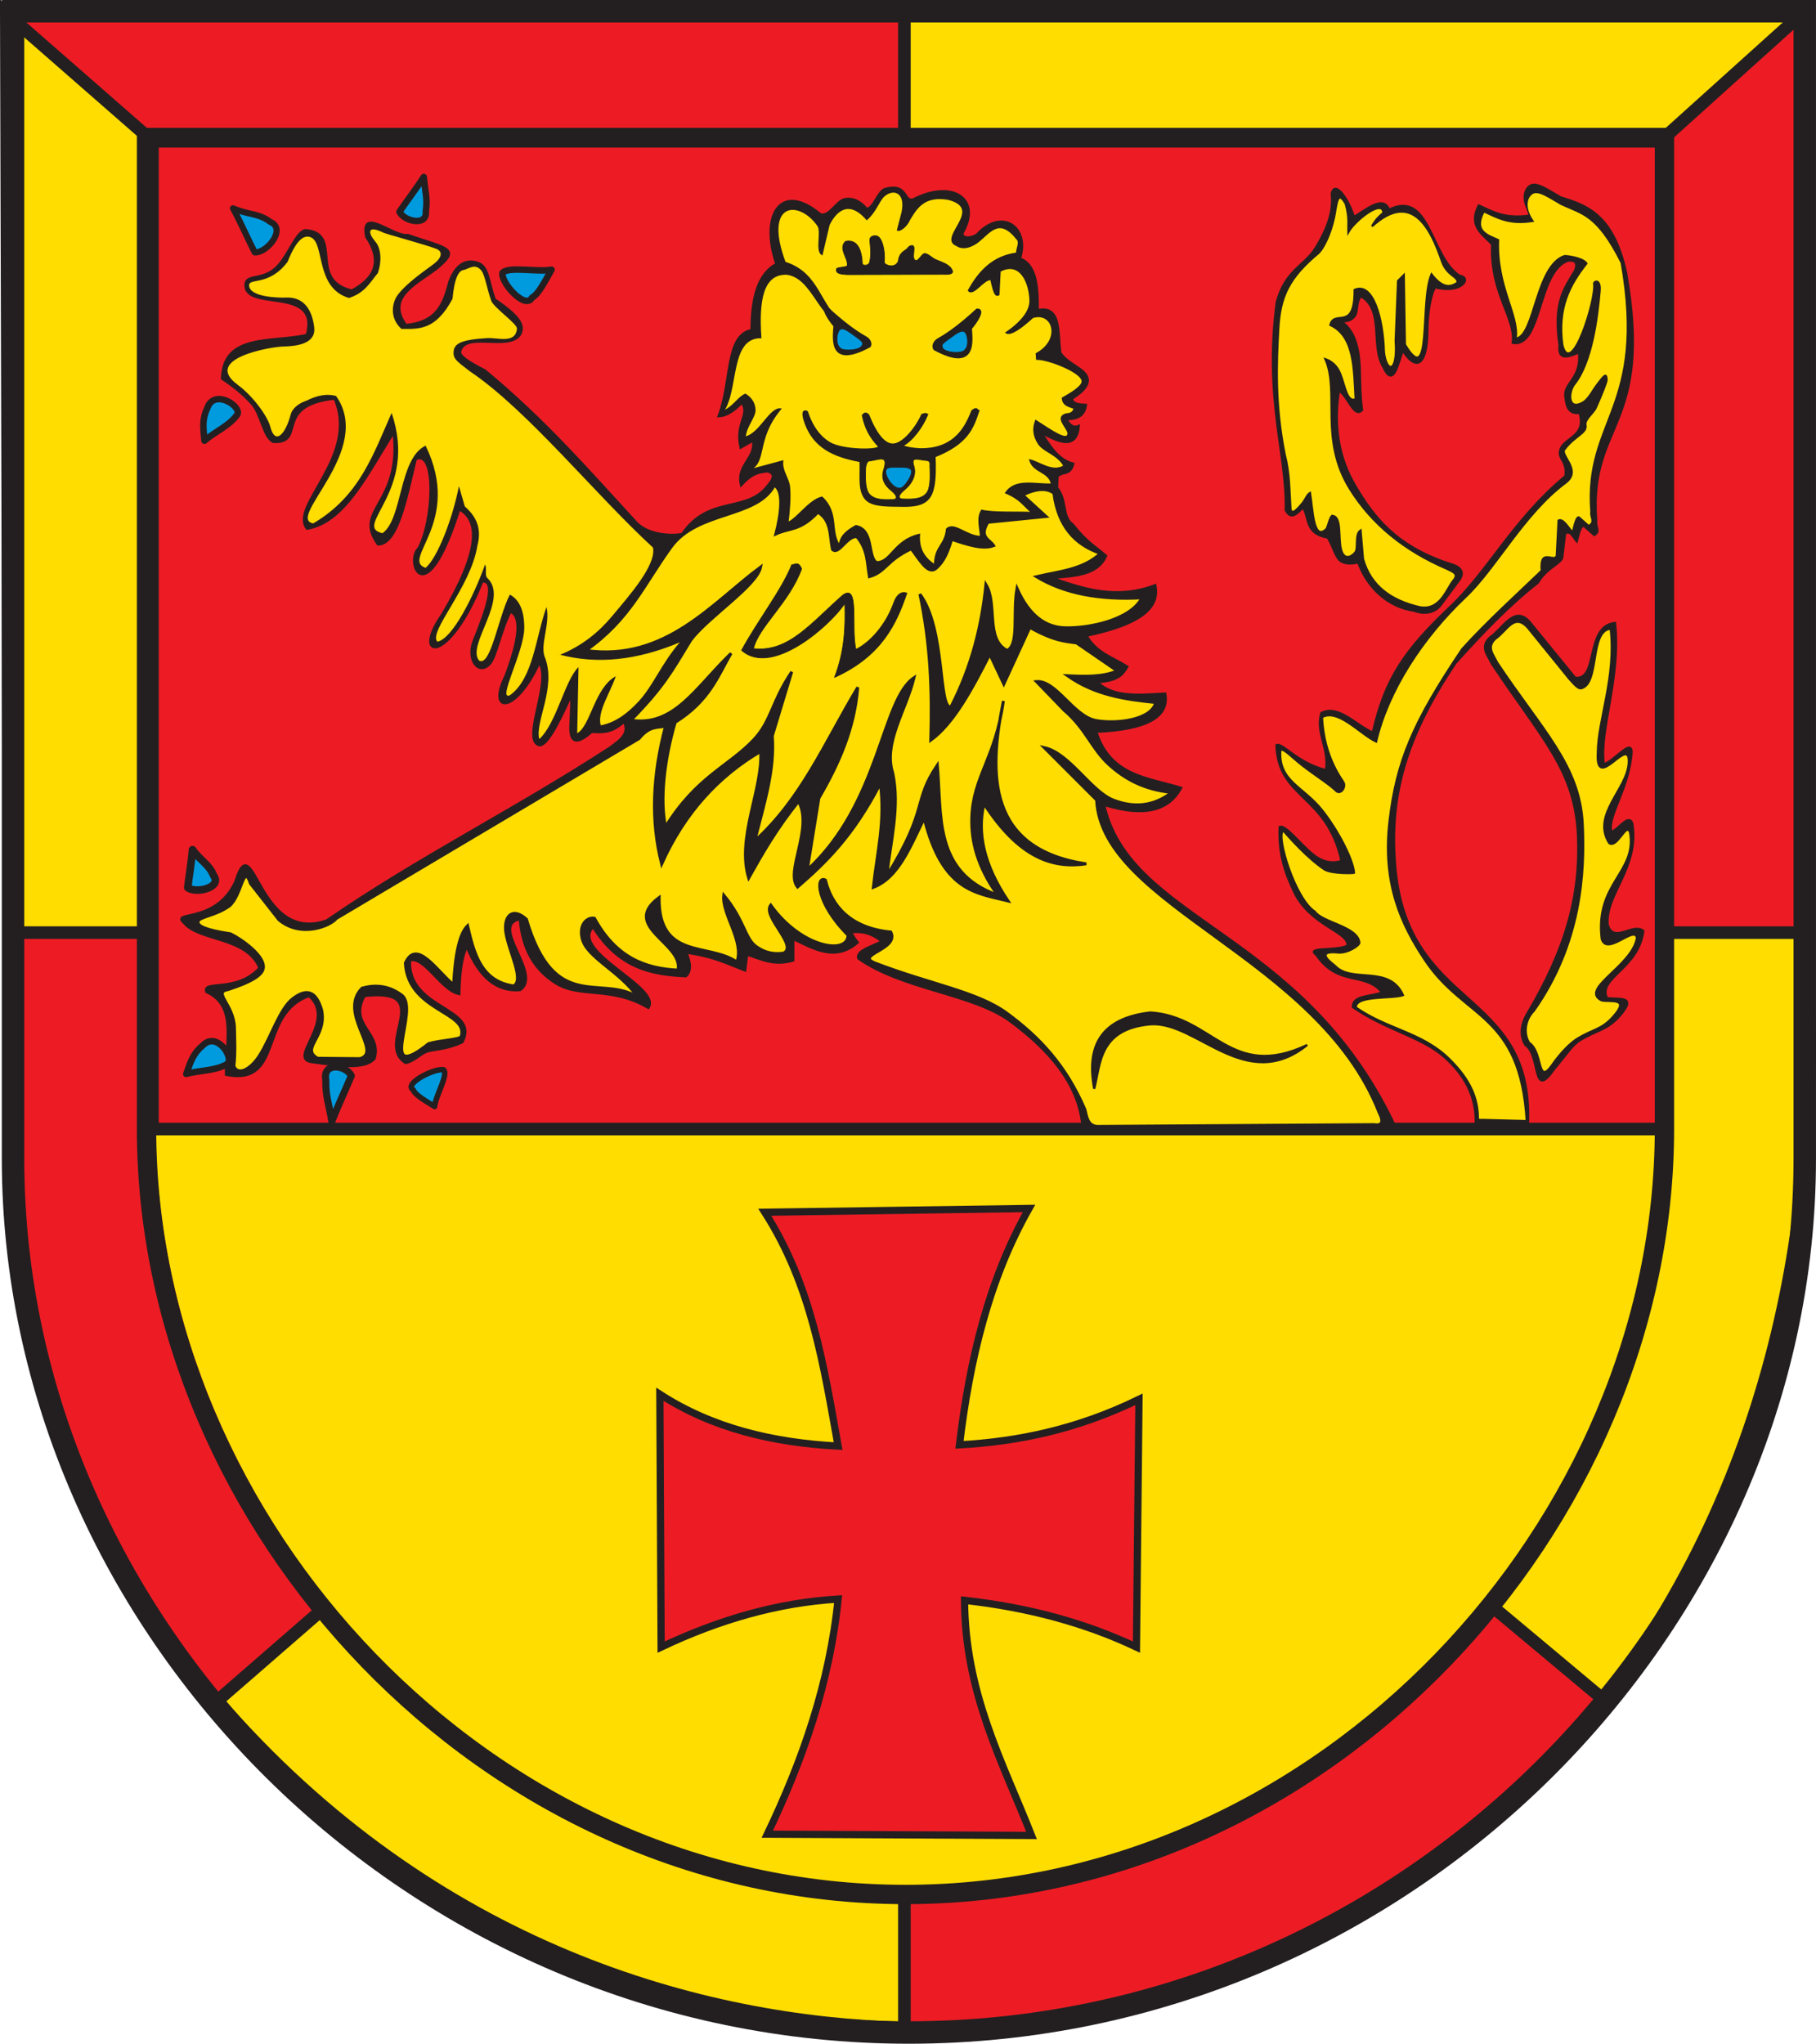 <?xml version="1.0" encoding="UTF-8" standalone="no"?>
<!-- Created with Inkscape (http://www.inkscape.org/) -->
<svg
   xmlns:svg="http://www.w3.org/2000/svg"
   xmlns="http://www.w3.org/2000/svg"
   version="1.0"
   width="575.709"
   height="647.932"
   id="svg2">
  <defs
     id="defs5">
    <clipPath
       id="clipPath23">
      <path
         d="M 0.03,841.95 L 595.29,841.95 L 595.29,0.03 L 0.03,0.03 L 0.03,841.95 z"
         id="path25" />
    </clipPath>
    <clipPath
       id="clipPath17">
      <path
         d="M 0,841.89 L 595.276,841.89 L 595.276,0 L 0,0 L 0,841.89 z"
         id="path19" />
    </clipPath>
  </defs>
  <g
     transform="translate(-152.362,112.571)"
     id="g3462">
    <path
       d="M 157.426,-109.891 L 157.426,253.917 C 157.426,401.817 284.115,530.923 441.43,530.923 C 598.746,530.923 725.435,401.817 725.435,253.917 L 725.435,-109.891 L 157.426,-109.891 z"
       id="rect1370"
       style="fill:#ed1c24;fill-opacity:1;fill-rule:nonzero;stroke:none;stroke-width:7.118;stroke-linecap:round;stroke-linejoin:miter;stroke-miterlimit:4;stroke-dasharray:none;stroke-dashoffset:0;stroke-opacity:1" />
    <path
       d="M 154.362,-108.35 L 336.448,50.875 L 439.074,52.745 L 439.074,-110.192 L 722.928,-107.62 L 636.314,-29.581 L 439.074,183.095 L 155.219,183.095 L 154.362,-108.35 z"
       id="path3452"
       style="fill:#ffdd00;fill-opacity:1;fill-rule:evenodd;stroke:#231f20;stroke-width:4;stroke-linecap:butt;stroke-linejoin:miter;stroke-miterlimit:4;stroke-dasharray:none;stroke-opacity:1" />
    <path
       d="M 661.183,426.644 L 535.121,321.163 L 439.074,355.466 L 439.074,530.409 C 375.003,528.82 289.688,505.726 221.252,426.644 L 319.872,340.887 L 439.074,183.095 L 724.643,183.095 C 730.796,262.465 718.4,350.964 661.183,426.644 z"
       id="path3458"
       style="fill:#ffdd00;fill-opacity:1;fill-rule:evenodd;stroke:#231f20;stroke-width:4;stroke-linecap:butt;stroke-linejoin:miter;stroke-miterlimit:4;stroke-dasharray:none;stroke-opacity:1" />
    <path
       d="M 156.496,-109.012 L 156.496,254.796 C 156.496,402.696 283.185,531.802 440.501,531.802 C 597.817,531.802 724.505,402.696 724.505,254.796 L 724.505,-109.012 L 156.496,-109.012 z"
       id="path3460"
       style="fill:none;fill-opacity:1;fill-rule:nonzero;stroke:#231f20;stroke-width:7.118;stroke-linecap:round;stroke-linejoin:miter;stroke-miterlimit:4;stroke-dasharray:none;stroke-dashoffset:0;stroke-opacity:1" />
  </g>
  <g
     transform="translate(801.998,117.894)"
     id="g3472">
    <path
       d="M -752.656,-75.231 L -752.656,238.978 C -752.656,364.276 -645.329,481.651 -512.055,481.651 C -378.78,481.651 -271.453,364.276 -271.453,238.978 L -271.453,-75.231 L -752.656,-75.231 z"
       id="path3450"
       style="fill:#ffdd00;fill-opacity:1;fill-rule:nonzero;stroke:none;stroke-width:6.03;stroke-linecap:round;stroke-linejoin:miter;stroke-miterlimit:4;stroke-dasharray:none;stroke-dashoffset:0;stroke-opacity:1" />
    <path
       d="M -753.669,240.048 L -273.808,240.048 L -273.808,-75.347 L -753.669,-75.347 L -753.669,240.048 z"
       id="path3468"
       style="fill:#ed1c24;fill-opacity:1;fill-rule:evenodd;stroke:#231f20;stroke-width:4;stroke-linecap:butt;stroke-linejoin:miter;stroke-miterlimit:4;stroke-dasharray:none;stroke-opacity:1" />
    <path
       d="M -755.54,-74.162 L -755.54,240.048 C -755.54,365.345 -648.213,482.721 -514.939,482.721 C -381.664,482.721 -274.337,365.345 -274.337,240.048 L -274.337,-74.162 L -755.54,-74.162 z"
       id="path3470"
       style="fill:none;fill-opacity:1;fill-rule:nonzero;stroke:#231f20;stroke-width:6.13;stroke-linecap:round;stroke-linejoin:miter;stroke-miterlimit:4;stroke-dasharray:none;stroke-dashoffset:0;stroke-opacity:1" />
  </g>
  <g
     transform="translate(176.986,88.917)"
     id="g3545">
    <path
       d="M 16.236,148.314 C -14.171,168.101 -44.529,183.049 -73.357,202.99 C -95.45,210.718 -96.585,172.118 -102.274,190.634 C -108.528,204.172 -122.976,199.831 -118.592,203.605 C -113.882,209.437 -98.649,207.923 -94.61,217.992 C -101.97,226.029 -112.772,221.811 -111.487,225.493 C -101.485,229.98 -105.541,242.037 -105.236,251.746 C -86.927,255.33 -95.256,232.532 -78.983,226.743 C -70.077,234.53 -85.426,246.401 -78.446,247.657 C -68.962,248.988 -61.614,250.084 -58.355,246.746 C -55.824,238.353 -66.693,236.17 -61.481,226.743 C -38.315,224.144 -58.232,241.983 -48.354,247.996 C -44.979,247.153 -43.594,244.608 -40.572,244.078 C -37.609,243.558 -34.239,243.223 -30.477,241.424 C -24.648,230.451 -47.942,231.325 -47.104,215.492 C -42.454,213.997 -37.206,224.877 -31.477,226.118 C -31.3,219.804 -30.761,214.213 -28.976,211.116 C -24.988,221.023 -19.327,225.491 -12.099,224.868 C -4.987,219.922 -22.207,204.314 -12.099,202.365 C -11.291,212.566 -7.051,218.712 -0.923,222.627 C 6.891,227.618 16.56,223.513 28.531,230.494 C 32.698,224.064 3.288,212.758 11.029,204.865 C 19.31,218.141 29.734,219.982 40.408,220.492 C 41.912,219.12 42.141,216.791 40.408,212.991 C 49.645,214.269 53.693,216.585 59.16,218.617 L 59.786,213.616 C 64.402,215.009 68.186,217.309 74.4,215.508 L 74.4,208.632 C 80.682,211.588 87.746,216.053 94.79,209.866 C 93.307,207.991 93.197,207.382 92.646,206.519 C 95.748,206.247 98.948,206.462 102.718,209.527 C 99.735,211.212 94.519,212.452 95.182,214.866 C 109.19,224.78 131.526,226.027 143.398,234.834 C 155.467,243.788 164.653,254.175 166.209,267.268 L 264.813,267.373 C 235.627,206.123 181.136,203.201 172.926,166.11 C 185.347,170.031 193.403,168.209 197.304,160.919 C 186.863,157.69 174.918,157.255 170.425,142.982 C 187.077,142.288 193.609,138.053 192.328,131.083 C 184.205,131.514 175.803,132.464 170.714,127.26 C 177.725,126.841 178.949,124.641 180.281,122.475 C 175.775,119.583 170.586,118.284 167.3,112.546 C 185.619,108.776 190.53,103.178 189.178,96.726 C 176.983,101.36 166.486,97.934 156.048,94.225 C 163.177,93.616 170.752,93.587 173.551,87.35 C 170.173,84.356 167.589,83.217 163.006,77.413 C 159.444,74.843 161.326,69.798 158.008,65.718 L 158.212,61.867 L 159.799,61.096 C 161.921,60.875 162.806,59.726 163.14,58.164 C 158.603,57.029 155.697,52.63 152.923,47.969 C 158.928,51.423 164.215,53.439 164.907,46.267 C 163.083,46.93 161.85,45.821 160.921,43.8 C 164.876,44.02 166.784,42.448 167.153,39.53 C 164.897,39.456 162.834,39.227 162.784,37.388 C 166.86,34.845 168.036,32.851 167.698,31.144 C 167.074,27.998 161.644,26.833 159.063,22.984 C 158.151,16.75 159.521,7.804 151.894,9.543 C 151.948,1.954 151.461,-5.05 146.215,-6.898 C 149.496,-16.536 140.844,-23.21 132.816,-14.515 C 131.149,-13.315 128.025,-12.925 127.99,-14.962 C 134.33,-25.633 125.142,-32.13 112.43,-25.545 C 109.261,-24.87 110.826,-30.826 103.685,-28.915 C 101.374,-28.296 99.939,-22.318 97.659,-22.668 C 95.424,-25.294 93.189,-26.065 90.954,-25.693 C 88.343,-25.259 86.068,-20.068 83.121,-20.84 C 70.173,-31.716 64.071,-20.097 69.265,-5.159 C 63.272,-2.047 61.383,5.801 61.383,15.828 C 52.997,17.255 55.17,31.973 50.966,42.933 C 53.159,42.876 55.589,41.396 58.244,38.565 C 61.016,42.734 56.138,44.98 57.87,52.862 L 61.805,50.613 C 62.855,56.47 56.514,58.451 58.019,64.742 C 61.576,60.795 63.983,60.681 66.441,60.399 C 69.912,61.51 67.181,64.233 65.918,65.798 C 59.111,73.668 47.471,68.386 39.339,80.474 C 36.273,81.142 28.502,80.919 24.634,76.773 C 9.829,60.713 -3.926,44.652 -23.35,28.592 C -28.875,25.783 -31.492,23.879 -31.222,22.584 C -29.819,15.84 -15.781,22.427 -12.211,17.095 C -11.126,14.871 -10.951,12.297 -20.225,6.089 C -22.293,0.437 -22.178,-4.352 -25.476,-5.468 C -28.003,-6.323 -31.84,-6.434 -34.401,0.403 C -36.16,6.847 -37.9,13.304 -48.354,14.215 C -54.82,5.326 -45.202,1.168 -38.582,-3.872 C -31.102,-10.083 -34.769,-9.916 -47.729,-14.305 C -52.49,-13.71 -62.895,-23.706 -60.736,-13.793 C -56.135,-6.938 -57.094,-1.125 -65.447,3.302 C -79.483,-0.024 -68.396,-14.499 -79.608,-15.789 C -82.757,-16.532 -85.376,-7.51 -89.614,-3.762 C -94.33,0.408 -99.429,-2.213 -99.03,1.889 C -98.287,9.535 -75.354,1.76 -79.608,17.34 C -90.296,19.948 -106.166,16.635 -106.487,31.092 C -102.984,33.41 -99.713,36.006 -96.933,39.19 C -94.098,42.436 -93.293,49.939 -90.234,51.095 C -79.75,51.543 -90.681,39.497 -70.857,37.343 C -62.838,55.651 -85.268,71.517 -79.608,78.598 C -67.524,76.554 -60.373,60.696 -52.104,47.969 C -49.414,71.157 -65.089,72.443 -57.105,83.599 C -50.942,83.483 -48.328,69.172 -45.28,56.598 C -38.472,53.153 -39.399,76.112 -44.206,84.961 C -48.555,88.919 -42.243,106.52 -31.434,72.41 C -24.623,76.13 -24.862,85.98 -36.657,105.879 C -46.765,120.191 -34.756,122.121 -24.166,95.296 C -19.481,95.062 -22.54,103.981 -26.641,114.132 C -29.147,120.238 -25.088,125.45 -21.635,121.297 C -19.758,119.04 -18.128,110.368 -15.198,104.857 C -11.367,106.534 -12.344,113.98 -16.607,125.369 C -22.582,137.338 -13.6,137.482 -6.061,121.079 C -1.775,126.633 -11.353,145.026 -6.303,147.158 C -4.139,148.072 -0.522,141.708 4.371,130.622 L 3.989,140.51 C 3.524,147.083 6.159,146.941 10.545,143.002 C 13.733,143.16 16.875,143.55 20.849,139.779 C 22.926,143.761 19.451,145.964 16.236,148.314 z"
       id="path2384"
       style="fill:#231f20;fill-opacity:1;fill-rule:evenodd;stroke:#231f20;stroke-width:0.918;stroke-linecap:butt;stroke-linejoin:miter;stroke-miterlimit:4;stroke-dasharray:none;stroke-opacity:1" />
    <path
       d="M 100.936,89.196 C 105.445,89.271 106.332,82.442 114.464,80.524 C 114.121,85.506 116.344,88.206 119.321,90.237 C 119.4,84.036 122.568,84.291 123.136,78.79 C 125.495,76.536 129.237,81.014 133.89,81.218 C 133.786,78.399 132.666,75.377 134.236,72.893 C 138.001,73.746 144.781,73.393 150.193,73.587 C 147.555,71.505 146.811,69.424 141.868,67.343 C 145.004,62.692 151.276,64.834 156.437,64.568 C 155.474,60.337 150.715,60.991 149.499,56.936 C 152.286,57.472 156.746,61.163 160.369,58.78 C 158.249,55.044 153.927,54.277 152.272,51.764 C 150.794,49.521 150.331,47.109 151.373,44.446 C 156.17,47.486 161.823,51.627 161.64,48.264 C 161.042,46.207 157.577,43.433 160.946,42.367 C 163.026,42.233 163.33,41.388 163.593,40.527 C 162.013,39.859 160.013,39.717 159.832,37.301 C 163.891,35.024 165.988,33.414 166.125,32.093 C 166.431,29.142 155.17,24.832 151.694,24.937 L 151.575,23.218 C 159.674,18.835 156.936,9.643 150.393,11.705 C 146.432,15.315 143.365,17.391 141.998,16.553 C 147.314,12.906 149.651,9.411 149.582,6.371 C 149.452,0.68 146.484,-6.353 140.027,-2.966 L 139.653,4.493 C 138.305,5.469 137.799,2.235 137.162,-0.34 C 134.733,-0.482 131.515,5.073 130.074,3.17 C 133.43,-2.964 137.912,-7.667 145.337,-8.624 C 145.302,-9.999 146.382,-11.933 145.657,-12.876 C 140.03,-20.186 137.03,-15.565 133.36,-12.502 C 131.32,-10.799 128.399,-9.675 126.318,-11.12 C 120.245,-13.473 135.505,-22.732 123.618,-25.782 C 116.21,-27.02 113.741,-23.318 111.425,-19.465 C 110.269,-16.823 108.127,-15.644 107.583,-15.979 L 109.079,-21.759 C 110.384,-28.325 105.968,-29.432 103.077,-26.639 C 101.585,-25.196 100.566,-21.796 97.814,-19.377 C 91.62,-26.467 87.553,-21.233 85.799,-17.659 L 83.592,-8.277 C 81.611,-9.471 83.684,-15.475 82.34,-17.394 C 76.277,-26.054 64.62,-25.035 71.863,-5.712 C 82.992,-2.186 82.581,8.221 90.53,14.066 C 82.633,12.198 80.772,-0.877 72.492,-2.033 C 64.826,-2.344 63.328,6.195 64.167,18.086 C 54.11,18.082 57.062,34.704 52.239,41.528 C 55.714,40.006 56.925,37.152 59.31,36.124 C 61.189,37.286 62.23,38.905 62.312,41.048 C 62.398,43.318 59.457,46.174 59.195,49.698 C 63.916,48.742 67.001,40.462 70.41,40.778 C 62.303,50.598 66.257,57.423 60.528,60.121 L 71.104,57.283 C 70.761,60.431 73.025,62.743 73.271,65.494 C 73.598,69.155 73.187,73.163 72.762,76.78 C 75.714,75.632 79.534,69.672 83.592,68.73 C 89.006,73.818 86.038,79.463 89.142,83.993 C 89.371,80.97 91.592,79.306 94.342,77.758 C 100.256,78.784 98.277,87.296 100.936,89.196 z"
       id="path3156"
       style="fill:#ffdd00;fill-opacity:1;fill-rule:evenodd;stroke:#231f20;stroke-width:0.459;stroke-linecap:butt;stroke-linejoin:miter;stroke-miterlimit:4;stroke-dasharray:none;stroke-opacity:1" />
    <g
       transform="matrix(2.295,0,0,2.295,-178.996,-82.617)"
       id="g3162">
      <path
         d="M 130.019,45.416 C 135.617,48.432 134.99,44.429 134.884,42.595 C 135.682,41.669 136.701,40.058 135.871,40.127 C 133.9,41.953 132.108,43.332 130.513,44.217 C 129.996,44.527 129.794,45.079 130.019,45.416 z"
         id="path3158"
         style="fill:#231f20;fill-opacity:1;fill-rule:evenodd;stroke:#231f20;stroke-width:0.5;stroke-linecap:butt;stroke-linejoin:miter;stroke-miterlimit:4;stroke-dasharray:none;stroke-opacity:1" />
      <path
         d="M 131.025,44.975 C 130.946,44.773 131.657,44.297 132.313,43.818 C 133.072,43.263 133.82,42.737 134.186,43.18 C 134.515,43.46 134.808,45.023 134.125,45.607 C 133.874,46.148 130.823,46.062 131.025,44.975 z"
         id="path3160"
         style="fill:#009bdf;fill-opacity:1;fill-rule:evenodd;stroke:#231f20;stroke-width:0.1;stroke-linecap:butt;stroke-linejoin:miter;stroke-miterlimit:4;stroke-dasharray:none;stroke-opacity:1" />
    </g>
    <g
       transform="matrix(-2.295,0,0,2.295,397.119,-83.356)"
       id="g3166"
       style="fill:#009bdf;fill-opacity:1">
      <path
         d="M 130.019,45.416 C 135.617,48.432 134.99,44.429 134.884,42.595 C 135.682,41.669 136.701,40.058 135.871,40.127 C 133.9,41.953 132.108,43.332 130.513,44.217 C 129.996,44.527 129.794,45.079 130.019,45.416 z"
         id="path3168"
         style="fill:#231f20;fill-opacity:1;fill-rule:evenodd;stroke:#231f20;stroke-width:0.3;stroke-linecap:butt;stroke-linejoin:miter;stroke-miterlimit:4;stroke-dasharray:none;stroke-opacity:1" />
      <path
         d="M 131.025,44.975 C 130.946,44.773 131.657,44.297 132.313,43.818 C 133.072,43.263 133.82,42.737 134.186,43.18 C 134.515,43.46 134.808,45.023 134.125,45.607 C 133.874,46.148 130.823,46.062 131.025,44.975 z"
         id="path3170"
         style="fill:#009bdf;fill-opacity:1;fill-rule:evenodd;stroke:#231f20;stroke-width:0.1;stroke-linecap:butt;stroke-linejoin:miter;stroke-miterlimit:4;stroke-dasharray:none;stroke-opacity:1" />
    </g>
    <path
       d="M 131.288,41.354 C 129.535,45.623 126.345,53.751 114.598,53.527 C 113.257,53.502 108.762,52.948 109.126,52.229 C 112.008,50.846 115.334,46.425 116.886,42.554 C 116.391,42.419 116.638,42.145 115.356,42.639 C 113.48,46.926 109.043,52.413 105.705,52.025 C 103.353,51.752 100.88,49.222 98.23,42.663 C 97.301,41.852 97.074,42.346 96.584,42.793 C 97.313,46.404 98.759,49.496 101.721,52.591 C 102.307,54.136 90.246,54.063 86.035,51.59 C 82.925,49.763 80.454,46.592 78.81,41.681 C 78.13,41.364 77.382,41.295 77.934,43.689 C 80.594,53.106 87.713,55.71 95.83,57.283 C 95.96,60.758 95.576,64.384 96.256,66.733 C 97.391,70.65 99.87,71.41 108.172,71.414 C 115.145,71.663 117.814,70.224 118.83,65.626 C 119.444,62.843 119.404,59.397 119.287,55.755 C 129.616,51.635 131.348,46.835 133.143,41.354 C 132.598,41.27 132.905,40.212 131.288,41.354 z"
       id="path3172"
       style="fill:#231f20;fill-opacity:1;fill-rule:evenodd;stroke:#231f20;stroke-width:0.688;stroke-linecap:butt;stroke-linejoin:miter;stroke-miterlimit:4;stroke-dasharray:none;stroke-opacity:1" />
    <path
       d="M 97.462,59.203 C 97.278,63.316 97.399,66.31 98.61,67.71 C 100.307,69.672 103.436,69.57 106.441,69.446 C 108.157,68.904 106.41,67.328 105.157,66.267 C 103.608,64.957 102.176,62.911 103.166,59.972 C 104.635,55.061 101.863,56.87 98.503,57.259 C 97.781,57.408 97.58,58.759 97.462,59.203 z"
       id="path3174"
       style="fill:#ffdd00;fill-opacity:1;fill-rule:evenodd;stroke:#231f20;stroke-width:0.229;stroke-linecap:butt;stroke-linejoin:miter;stroke-miterlimit:4;stroke-dasharray:none;stroke-opacity:1" />
    <path
       d="M 117.78,58.606 C 117.991,62.93 117.903,66.077 116.652,67.524 C 114.954,69.486 111.826,69.384 108.82,69.26 C 107.105,68.718 108.852,67.141 110.105,66.081 C 111.654,64.77 113.698,62.056 112.765,58.95 C 111.74,55.623 113.734,56.859 116.943,57.102 C 118.086,57.265 117.788,58.536 117.78,58.606 z"
       id="path3176"
       style="fill:#ffdd00;fill-opacity:1;fill-rule:evenodd;stroke:#231f20;stroke-width:0.229;stroke-linecap:butt;stroke-linejoin:miter;stroke-miterlimit:4;stroke-dasharray:none;stroke-opacity:1" />
    <path
       d="M 104.289,59.593 C 105.068,59.108 106.452,59.218 107.827,59.225 C 109.315,59.233 110.794,59.179 111.485,59.723 C 113.368,60.523 109.539,65.969 108.438,65.816 C 105.977,66.33 102.546,60.699 104.289,59.593 z"
       id="path3178"
       style="fill:#009bdf;fill-opacity:1;fill-rule:evenodd;stroke:#231f20;stroke-width:0.229;stroke-linecap:butt;stroke-linejoin:miter;stroke-miterlimit:4;stroke-dasharray:none;stroke-opacity:1" />
    <path
       d="M 88.223,-3.7 C 87.807,-2.095 89.694,-1.981 91.562,-1.855 L 122.094,-1.934 C 125.49,-1.707 124.983,-2.943 124.963,-2.997 C 124.325,-4.985 121.966,-5.647 119.658,-6.618 C 118.493,-7.108 117.807,-8.089 116.43,-8.533 C 115.284,-8.804 114.546,-6.431 113.374,-6.296 C 111.671,-6.882 113.62,-10.686 112.3,-11.081 C 111.015,-11.118 110.848,-10.16 110.119,-9.703 C 108.958,-8.974 107.945,-8.072 107.807,-6.149 C 106.759,-3.561 103.437,-4.887 103.356,-5.725 C 103.694,-9.295 102.764,-13.193 101.266,-13.997 C 100.54,-14.386 98.596,-14.257 98.769,-12.601 C 99.168,-9.04 99.084,-7.132 98.631,-5.591 C 98.304,-4.827 96.983,-4.544 96.411,-5.159 C 96.249,-9.161 95.102,-13.232 91.066,-12.399 C 88.621,-10.133 91.957,-7.117 91.62,-4.71 C 91.546,-4.181 88.393,-4.223 88.223,-3.7 z"
       id="path3180"
       style="fill:#231f20;fill-opacity:1;fill-rule:evenodd;stroke:#231f20;stroke-width:0.229;stroke-linecap:butt;stroke-linejoin:miter;stroke-miterlimit:4;stroke-dasharray:none;stroke-opacity:1" />
    <path
       d="M 260.172,263.69 C 240.851,214.596 172.3,198.331 170.657,164.705 L 154.037,148.084 C 162.072,149.795 168.872,162.032 176.024,164.762 C 182.374,167.185 188.552,166.843 194.468,162.311 C 185.731,161.464 179.571,158.039 174.557,153.469 C 169.075,148.472 167.247,142.105 160.346,136.241 L 151.574,127.154 C 157.807,126.629 163.304,138.138 170.383,139.49 C 176.618,140.68 187.958,139.468 189.411,133.817 C 179.821,132.807 170.267,131.546 161.424,125.308 C 166.939,125.563 172.438,125.771 177.208,123.791 L 164.304,114.931 C 160.487,114.412 156.988,114.21 149.486,110.006 L 141.242,127.967 L 136.8,118.536 C 131.098,129.745 125.29,140.533 118.091,145.755 C 118.533,129.749 118.007,115.458 114.639,99.453 C 122.778,110.228 120.452,136.055 124.488,135.157 C 131.127,122.23 134.251,109.302 135.569,96.375 C 139.325,102.513 135.354,113.875 142.34,117.305 C 146.172,115.228 143.992,105.645 145.418,97.606 C 149.407,106.557 154.682,109.941 160.699,110.106 C 168.036,110.308 181.333,107.726 185.037,100.619 C 171.645,101.367 160.396,99.259 151.574,93.913 C 158.646,92.201 166.237,91.788 171.889,86.526 C 163.73,83.757 158.421,77.824 157.115,67.442 C 154.915,65.798 151.692,65.859 147.207,68.023 L 154.652,74.829 L 136.185,76.676 C 133.304,81.469 136.743,82.05 138.031,84.063 C 134.583,85.398 129.628,83.719 124.695,82.084 C 122.984,88.076 121.274,89.953 119.564,91.45 C 117.012,93.198 114.46,88.349 111.908,85.091 C 104.079,88.712 103.853,92.413 98.634,93.913 C 97.854,89.674 98.223,85.435 94.62,81.196 C 91.298,81.128 88.963,87.143 86.938,85.294 C 85.949,81.133 86.768,76.249 82.308,73.477 C 76.606,79.55 73.328,78.349 68.977,80.37 C 70.653,73.856 71.561,66.49 68.47,64.98 C 62.862,75.48 44.131,72.912 35.719,84.551 C 26.953,96.679 22.711,107.47 8.758,117.305 C 34.009,120.901 48.913,102.086 64.161,90.835 C 63.041,96.763 47.495,106.701 42,114.037 C 35.806,124.228 33.32,128.907 23.049,139.422 C 36.789,141.505 43.511,129.071 54.774,118.206 C 50.476,125.676 47.862,133.333 37.075,140.082 C 33.507,152.362 32.234,164.718 33.997,173.191 C 43.861,157.262 54.021,154.031 61.98,145.585 C 67.557,139.667 67.667,133.451 74.01,124.076 L 67.854,144.391 C 68.736,155.471 65.03,166.552 62.314,177.632 C 77.069,164.332 84.449,146.5 94.94,129.001 C 93.94,142.027 88.928,153.334 82.628,164.09 L 78.935,186.866 C 102.03,165.695 102.419,132.81 112.792,125.923 C 110.385,135.997 102.953,146.698 106.021,156.087 C 108.345,166.962 105.307,177.838 104.174,188.713 C 117.539,167.202 112.273,165.321 120.179,153.625 C 121.616,169.646 118.971,187.55 139.263,194.869 C 132.831,185.819 130.835,177.77 131.082,170.228 C 131.508,157.264 138.562,151.51 141.109,133.31 C 136.285,157.007 136.356,180.284 167.382,184.955 C 156.89,186.502 146.208,183.279 134.959,165.89 C 132.747,175.069 134.893,185.253 142.582,196.716 C 132.393,194.204 121.779,193.672 116.007,170.55 C 111.605,179.402 107.904,189.375 99.865,192.407 C 101.093,181.179 103.67,171.431 102.105,159.505 C 93.356,176.421 84.606,184.698 75.857,192.318 C 71.822,187.401 80.868,173.689 76.174,165.145 C 68.91,174.247 64.651,181.845 60.358,189.461 C 56.461,176.653 64.893,161.11 64.161,149.315 C 50.778,157.205 40.056,168.753 32.766,185.02 C 29.226,171.241 29.921,156.615 33.997,141.313 C 31.351,141.861 28.957,141.144 25.6,145.248 L -70.369,202.275 C -72.15,204.582 -81.492,208.627 -88.571,202.696 L -97.595,191.187 C -99.809,184.433 -100.251,194.857 -104.239,198.297 C -108.739,201.524 -113.852,201.691 -114.185,203.276 C -114.474,204.653 -111.731,205.953 -103.918,207.127 C -100.673,208.69 -92.52,214.257 -93.557,218.292 C -94.059,220.244 -97.068,222.371 -104.697,224.821 C -109.678,225.646 -102.774,229.532 -102.649,237.018 C -102.59,240.607 -102.331,244.534 -102.83,249.115 C -101.434,252.296 -97.416,249.938 -94.736,245.74 C -91.037,239.947 -88.282,230.651 -84.009,227.567 C -79.137,223.89 -76.543,226.137 -75.037,231.213 C -73.178,239.884 -81.916,243.476 -76.28,246.583 L -62.919,246.705 C -55.434,244.719 -69.982,232.342 -62.244,224.375 C -57.425,222.977 -53.217,223.876 -49.619,226.587 C -43.69,231.055 -57.848,255.301 -41.111,241.945 C -37.35,240.86 -31.092,240.665 -30.784,239.674 C -28.346,231.819 -47.619,231.685 -48.492,216.414 C -44.921,208.518 -38.628,218.768 -33.195,223.288 C -32.703,213.422 -31.272,206.999 -28.754,204.561 C -26.73,213.267 -24.487,222.231 -14.099,223.656 C -10.764,221.6 -15.642,212.935 -16.613,206.775 C -17.393,201.825 -14.754,198.313 -10.1,202.504 C -1.216,232.464 13.256,219.962 25.141,227.12 C 19.24,218.773 8.857,214.617 7.518,208.464 C 6.488,203.729 9.53,201.741 11.471,202.198 C 18.327,214.769 27.736,218.147 37.947,218.64 C 39.793,210.196 19.527,204.807 31.97,195.612 C 31.777,215.543 47.691,209.834 56.605,216.061 C 59.049,209.543 51.692,200.721 52.465,194.869 C 59.027,202.788 59.151,208.541 62.665,211.109 C 65.544,213.213 68.488,213.69 71.47,213.235 C 76.051,210.871 64.57,201.622 67.339,198.02 C 77.196,211.78 91.924,213.853 91.828,207.538 C 81.644,197.395 81.536,188.44 84.697,190.1 C 86.703,198.253 92.577,205.309 105.405,206.565 C 108.299,212.129 93.643,213.784 100.481,216.414 C 117.856,223.119 132.868,225.428 142.224,232.305 C 152.615,239.945 160.921,248.821 166.946,262.79 C 167.517,264.902 167.724,268.105 171.007,268.19 L 258.542,267.621 C 262.439,268.274 260.813,264.983 260.172,263.69 z"
       id="path3277"
       style="fill:#ffdd00;fill-opacity:1;fill-rule:evenodd;stroke:#231f20;stroke-width:0.918;stroke-linecap:butt;stroke-linejoin:miter;stroke-miterlimit:4;stroke-dasharray:none;stroke-opacity:1" />
    <path
       d="M 169.898,256.248 C 171.943,248.72 171.128,237.266 187.829,235.818 C 202.54,234.882 217.939,258.061 237.43,242.368 C 213.101,253.874 207.631,233.259 187.678,232.074 C 171.931,233.883 167.366,242.808 169.898,256.248 z"
       id="path3279"
       style="fill:#231f20;fill-opacity:1;fill-rule:evenodd;stroke:#231f20;stroke-width:0.688;stroke-linecap:butt;stroke-linejoin:miter;stroke-miterlimit:4;stroke-dasharray:none;stroke-opacity:1" />
    <path
       d="M 74.015,90.127 C 70.769,98.23 63.483,107.4 58.113,117.24 C 67.715,125.874 86.442,109.167 90.831,102.38 C 91.079,109.934 90.762,117.601 87.572,125.843 C 102.511,119.123 107.219,108.826 110.514,99.121 C 109.12,98.592 107.465,99.085 106.331,102.24 C 103.809,109.255 98.889,114.706 94.35,116.979 C 92.742,109.836 95.601,95.831 90.179,99.773 C 80.347,108.37 73.045,118.019 61.893,116.718 C 63.442,109.884 73.337,102.021 77.144,91.43 C 76.101,88.88 75.058,90.134 74.015,90.127 z"
       id="path3281"
       style="fill:#231f20;fill-opacity:1;fill-rule:evenodd;stroke:#231f20;stroke-width:0.229;stroke-linecap:butt;stroke-linejoin:round;stroke-miterlimit:4;stroke-dasharray:none;stroke-opacity:1" />
    <path
       d="M 30.028,84.687 C 31.14,90.242 22.41,100.018 17.019,106.473 C 12.816,111.504 7.621,115.777 0.612,118.662 C 12.162,121.695 24.762,120.531 38.522,114.726 C 32.672,121.503 30.158,128.359 25.51,133.406 C 21.864,137.365 17.926,140.211 13.455,141.035 C 12.27,136.78 16.467,130.732 18.22,125.498 C 11.526,129.035 10.153,141.43 5.998,143.521 L 6.412,122.598 C 2.143,126.547 -0.583,140.479 -6.018,145.385 C -7.465,139.926 -0.645,129.316 -4.153,119.697 C -6.034,115.825 -2.45,108.942 -3.739,103.539 C -7.22,113.296 -7.921,126.179 -15.34,131.506 C -19.47,133.382 -10.798,117.637 -10.782,110.164 C -10.771,104.887 -12.21,101.293 -15.34,99.603 C -18.959,106.35 -21.381,122.553 -25.076,120.526 C -29.333,115.684 -15.33,100.96 -22.551,94.276 C -23.367,93.521 -22.582,91.135 -23.212,90.074 C -26.754,99.97 -33.555,113.661 -38.335,114.518 C -41.305,111.349 -27.75,97.346 -25.656,84.113 C -24.107,78.357 -26.24,74.646 -29.634,71.636 L -31.498,65.214 C -33.533,75.631 -38.306,87.939 -42.063,91.109 C -50.093,88.416 -30.255,76.677 -42.063,52.37 C -50.618,56.484 -49.315,75.641 -55.736,80.13 C -65.491,77.937 -44.282,66.949 -52.836,42.012 C -58.565,54.886 -62.95,68.392 -77.695,77.022 C -86.472,75.41 -58.36,53.821 -70.444,36.626 C -73.357,35.806 -76.51,36.428 -79.842,38.124 C -81.854,38.773 -84.248,40.255 -84.859,42.586 C -86.42,48.551 -89.718,52.498 -91.318,46.319 C -92.103,43.235 -96.552,36.833 -101.665,33.055 C -112.925,24.732 -91.059,21.019 -87.255,20.942 C -83.238,20.861 -76.786,20.222 -77.376,14.914 C -77.904,10.17 -80.087,5.138 -86.327,5.419 C -88.692,5.525 -97.852,5.307 -98.025,1.601 C -98.144,-0.93 -91.718,1.967 -85.811,-5.925 C -83.011,-12.957 -80.57,-14.684 -78.317,-13.616 C -74.032,-11.584 -77.039,2.455 -66.344,5.554 C -61.142,3.844 -59.659,0.54 -57.199,-2.346 C -55.912,-6.103 -56.154,-10.203 -57.999,-12.323 C -60.221,-14.875 -60.804,-17.706 -55.627,-15.246 C -55.488,-14.931 -41.189,-11.14 -38.436,-9.92 C -36.754,-9.175 -36.822,-7.388 -39.122,-5.511 C -41.152,-3.856 -47.692,0.359 -50.838,4.501 C -52.734,6.997 -53.584,11.875 -49.731,15.35 C -44.331,15.382 -38.931,15.959 -33.531,5.808 C -32.972,-0.311 -31.744,-3.09 -30.009,-3.327 C -28.583,-3.522 -26.42,-5.683 -24.372,-3.117 C -23.252,-1.712 -22.638,2.525 -21.255,6.443 C -20.443,8.623 -12.961,13.762 -13.101,15.276 C -13.553,20.179 -19.106,18.071 -22.594,18.281 C -30.798,18.774 -32.906,20.005 -33.177,22.442 C -33.449,24.879 -32.042,25.691 -28.024,28.806 C -9.772,41.06 11.768,67.929 30.028,84.687 z"
       id="path3303"
       style="fill:#ffdd00;fill-opacity:1;fill-rule:evenodd;stroke:#231f03;stroke-width:1.147;stroke-linecap:butt;stroke-linejoin:miter;stroke-miterlimit:4;stroke-dasharray:none;stroke-opacity:0.008" />
    <path
       d="M 307.546,267.478 C 309.283,223.741 268.872,231.998 265.365,184.827 C 263.858,164.561 267.916,146.031 284.62,121.26 C 292.91,112.024 301.385,103.158 310.658,95.889 C 313.408,91.217 317.469,90.154 318.382,87.997 L 319.299,80.268 C 320.908,79.196 321.783,81.793 322.947,82.945 C 323.56,80.71 324.046,77.833 325.129,77.943 L 328.407,80.86 C 330.696,79.584 328.791,78.068 329.169,76.163 C 326.775,44.888 347.29,47.04 338.662,-2.354 C 334.596,-20.976 326.236,-23.86 317.801,-26.462 C 313.874,-28.663 310.075,-31.545 307.964,-30.064 C 305.829,-28.566 305.42,-24.891 308.351,-20.757 C 300.076,-19.418 296.218,-21.944 291.752,-23.938 C 288.277,-17.331 292.774,-14.71 295.927,-11.417 C 295.277,4.311 303.621,12.135 302.451,19.876 C 312.04,21.791 310.418,-2.807 320.174,-6.188 C 321.842,-6.222 323.359,-6.127 322.202,-3.105 C 318.935,2.256 315.241,6.961 317.303,20.523 C 316.637,26.412 321.584,23.661 323.487,22.998 C 324.281,31.044 318.492,32.511 319.147,36.874 C 319.432,38.772 319.573,42.597 323.674,42.11 C 326.1,50.186 317.217,49.671 317.401,54.944 C 317.464,56.772 319.755,57.943 319.165,61.968 C 302.999,75.353 294.598,92.122 282.904,103.188 C 268.308,116.998 262.112,125.926 258.128,143.167 C 252.693,140.728 247.259,134.208 241.825,137.054 C 239.865,143.213 244.381,148.685 243.26,155.1 C 233.912,152.646 229.52,146.122 227.559,147.243 C 228.063,164.482 243.454,162.842 248.156,183.964 C 245.75,184.717 243.584,184.347 241.55,183.364 C 236.976,181.152 230.646,171.743 228.578,173.226 C 228.154,182.262 230.61,188.475 233.203,193.945 C 238.234,204.555 250.394,206.542 250.095,210.793 C 246.308,212.692 236.459,210.891 240.296,213.983 C 247.184,224.016 255.587,219.237 260.96,225.652 C 257.605,227.022 251.606,226.408 251.779,230.423 C 262.287,237.745 273.719,239.908 280.928,246.36 C 287.12,251.9 290.885,258.544 290.733,266.968 L 307.546,267.478 z"
       id="path3305"
       style="fill:#231f20;fill-opacity:1;fill-rule:evenodd;stroke:#231f20;stroke-width:0.459;stroke-linecap:butt;stroke-linejoin:miter;stroke-miterlimit:4;stroke-dasharray:none;stroke-opacity:1" />
    <path
       d="M 307.174,232.469 C 319.429,211.846 324.11,194.942 323.266,176 C 322.341,155.223 311.906,145.51 295.927,121.461 C 294.732,118.797 292.096,116.252 295.323,113.219 C 299.508,110.349 303.078,102.754 307.962,108.282 L 322.371,125.956 C 329.925,126.844 325.378,109.576 335.011,108.576 C 336.945,125.562 329.998,142.761 331.436,153.28 C 334.404,152.882 340.407,144.745 340.261,149.743 C 339.419,161.137 332.605,169.781 333.807,174.759 C 335.92,174.44 339.14,168.93 340.47,172.03 C 342.875,186.111 331.807,194.678 332.68,204.267 C 334.601,210.462 340.634,203.488 343.985,206.225 C 342.42,218.314 329.575,221.007 332.412,227.484 C 335.615,228.143 342.542,226.319 336.467,233.163 C 332.301,237.831 329.585,237.437 323.918,240.869 C 321.458,242.359 319.653,245.341 315.59,250.168 C 308.641,260.183 311.508,245.616 306.597,242.396 C 304.612,239.25 305.402,235.399 307.174,232.469 z"
       id="path3307"
       style="fill:#231f20;fill-opacity:1;fill-rule:evenodd;stroke:#231f20;stroke-width:0.688;stroke-linecap:butt;stroke-linejoin:miter;stroke-miterlimit:4;stroke-dasharray:none;stroke-opacity:1" />
    <path
       d="M 309.33,231.519 C 324.321,210.247 325.548,187.846 324.79,172.31 C 323.886,153.635 311.969,142.665 297.604,121.046 C 296.53,118.65 294.161,116.363 297.062,113.637 C 300.824,111.057 303.039,105.223 307.43,110.192 L 320.507,126.328 C 322.108,128.068 323.319,129.549 324.303,129.313 C 330.238,127.89 326.89,110.994 333.608,110.457 C 335.347,125.726 329.599,139.324 329.525,149.649 C 328.715,162.956 339.95,143.343 339.321,153.053 C 338.813,161.308 327.471,169.452 333.147,178.398 C 335.748,180.214 338.687,171.42 339.758,175.076 C 341.92,187.733 328.617,190.963 330.768,208.776 C 332.495,214.344 341.272,204.349 341.925,208.424 C 340.517,217.303 323.504,224.693 330.775,228.28 C 333.655,228.872 339.882,227.232 334.421,233.385 C 330.675,237.581 328.234,237.227 323.14,240.312 C 320.928,241.652 317.815,244.705 314.908,248.92 C 310.276,255.315 312.232,244.58 307.818,241.685 C 306.033,238.857 306.371,234.525 309.33,231.519 z"
       id="path3309"
       style="fill:#ffdd00;fill-opacity:1;fill-rule:evenodd;stroke:#231f20;stroke-width:0.62;stroke-linecap:butt;stroke-linejoin:miter;stroke-miterlimit:4;stroke-dasharray:none;stroke-opacity:1" />
    <path
       d="M 306.883,266.373 C 304.807,232.323 287.255,234.436 274.673,215.589 C 267.156,204.329 261.084,191.308 263.399,171.425 C 265.603,152.503 270.77,140.07 286.47,116.787 C 294.261,108.106 304.713,98.668 311.634,91.974 C 311.042,84.544 315.549,89.345 316.408,87.318 L 316.994,76.048 C 318.506,75.04 320.433,78.586 321.527,79.67 C 322.104,77.569 322.56,74.865 323.578,74.968 L 326.659,77.71 C 328.811,76.51 327.02,75.086 327.375,73.295 C 325.125,43.899 345.098,40.812 336.989,-5.615 C 329.233,-21.02 324.564,-20.993 317.933,-24.131 C 314.242,-26.2 310.672,-28.908 308.688,-27.516 C 306.68,-26.109 306.296,-22.654 309.051,-18.769 C 301.274,-17.51 297.648,-19.885 293.45,-21.759 C 290.183,-15.548 294.686,-14.466 298.064,-12.89 C 297.453,1.893 304.744,11.042 303.644,18.318 C 309.48,17.356 309.751,-4.659 318.92,-7.837 C 319.833,-7.953 325.082,-7.197 326.095,-5.384 C 320.602,1.572 316.846,8.855 318.432,20.445 C 321.06,31.064 329.086,5.676 328.249,0.951 C 328.446,-0.08 330.593,-0.505 330.262,3.326 C 329.524,11.851 327.765,25.957 322.237,32.914 C 320.264,35.396 320.014,41.608 325.111,38.388 C 326.841,37.075 327.849,34.837 329.279,32.955 C 331.166,30.471 332.375,28.71 332.473,31.529 C 332.494,32.138 330.963,36.067 329.055,40.33 C 328.227,42.181 325.41,44.07 325.78,45.826 C 326.329,48.431 322.234,49.389 319.216,53.461 C 317.226,55.109 324.891,60.125 319.399,64.21 C 306.22,74.014 297.309,91.315 287.757,100.354 C 274.038,113.334 263.104,130.15 259.359,146.355 C 254.251,144.063 247.366,135.828 242.258,138.503 C 242.785,151.515 249.161,158.956 249.099,159.164 C 249.868,160.917 247.927,163.358 246.443,161.839 C 244.58,159.933 239.921,157.008 235.901,153.901 C 232.671,151.405 229.892,148.346 229.026,148.967 C 228.396,158.804 236.271,160.272 242.347,168.019 C 247.718,174.868 252.207,183.983 252.39,187.876 C 252.401,188.091 244.998,188.276 242.775,186.78 C 237.305,183.098 231.882,176.885 229.814,174.559 C 227.718,176.344 233.716,196.072 239.935,200.023 C 242.319,203.495 253.514,204.704 254.089,209.901 C 254.204,210.934 250.181,213.475 247.245,213.184 C 239.383,212.405 245.889,216.744 246.321,217.207 C 251.593,222.857 263.571,216.645 267.96,226.646 C 264.807,227.934 252.815,226.666 252.977,230.44 C 262.855,237.322 273.876,238.25 282.448,246.662 C 287.792,251.906 291.491,257.622 291.661,265.063 C 291.476,266.082 292.118,266.092 292.838,266.005 L 306.883,266.373 z"
       id="path3311"
       style="fill:#ffdd00;fill-opacity:1;fill-rule:evenodd;stroke:#231f20;stroke-width:0.431;stroke-linecap:butt;stroke-linejoin:miter;stroke-miterlimit:4;stroke-dasharray:none;stroke-opacity:1" />
    <path
       d="M 282.042,89.758 C 285.313,90.617 287.437,91.917 285.688,94.707 L 279.676,102.802 C 278.649,104.244 275.883,106.281 271.362,104.605 C 262.85,103.36 256.549,97.238 253.65,89.237 C 251.771,89.719 249.983,89.84 248.42,89.056 C 246.549,88.118 245.878,84.426 244.013,81.423 C 236.612,80.149 238.368,75.213 236.143,71.869 C 234.338,73.321 232.533,76.142 230.729,72.827 C 231.154,55.029 223.842,37.75 227.875,6.916 C 230.674,-3.352 236.663,-4.506 240.204,-10.264 C 243.668,-15.896 245.973,-21.594 245.315,-27.455 C 246.15,-31.93 250.698,-25.226 252.152,-19.956 C 256.519,-22.531 261.559,-26.99 263.323,-22.277 C 276.316,-28.898 276.302,-7.36 285.721,-1.365 C 289.703,-0.855 286.042,4.28 277.954,2.027 C 276.627,3.73 275.421,10.013 275.416,15.872 C 275.408,24.182 273.098,30.368 267.716,22.035 C 266.18,25.539 264.848,34.319 261.725,27.505 C 257.508,20.774 262.174,9.37 254.432,4.843 C 252.679,6.627 253.55,9.814 252.272,11.368 C 251.312,12.536 249.837,13.132 247.399,12.658 C 250.338,14.216 251.993,16.967 252.95,20.366 C 254.61,26.258 253.554,32.242 254.692,41.049 C 252.261,43.632 250.242,36.058 247.399,34.798 C 245.618,46.044 247.237,56.282 252.676,65.388 C 258.271,74.754 265.136,84.089 282.042,89.758 z"
       id="path3313"
       style="fill:#231f20;fill-opacity:1;fill-rule:evenodd;stroke:#231f20;stroke-width:0.918;stroke-linecap:butt;stroke-linejoin:miter;stroke-miterlimit:4;stroke-dasharray:none;stroke-opacity:1" />
    <path
       d="M 281.744,91.415 C 283.258,92.24 285.496,92.776 284.071,94.776 C 281.644,97.397 279.863,104.908 272.954,103.567 C 264.027,101.462 257.542,96.915 255.114,88.312 L 254.338,79.263 C 252.455,80.544 253.75,84.887 252.668,86.222 C 251.09,88.17 248.226,88.976 247.802,83.183 C 247.455,79.588 247.947,74.736 245.289,74.609 C 244.375,75.575 244.065,78.292 243.405,78.911 C 239.323,82.743 239.191,72.63 238.308,67.37 C 237.484,67.827 236.812,69.54 235.955,70.598 C 234.026,72.976 232.102,74.865 232.09,71.763 C 231.718,66.305 231.813,60.963 230.293,55.218 C 227.079,39.176 227.667,26.048 228.258,15.295 C 228.814,5.179 231.519,-0.849 241.14,-8.839 C 243.672,-11.716 245.554,-17.433 246.179,-21.285 C 246.887,-25.649 247.324,-28.366 249.648,-24.284 C 250.858,-19.903 250.386,-18.044 250.46,-15.367 C 252.559,-19.091 261.5,-26.109 261.567,-21.398 C 259.284,-19.559 258.76,-18.424 257.958,-17.177 C 270.658,-28.662 276.56,-16.555 280.133,-6.131 C 281.745,-1.429 285.306,-1.398 285.106,0.663 C 282.848,2.304 280.32,2.588 276.832,-1.922 C 273.157,6.466 277.111,34.985 268.397,20.333 L 268.041,-1.664 L 266.231,0.146 L 265.464,19.12 C 266.232,29.573 262.487,29.481 261.744,22.622 C 261.447,11.848 258.187,0.406 252.452,2.99 C 252.6,16.458 245.983,9.073 244.771,14.108 C 252.513,17.726 252.208,28.049 252.787,37.636 C 249.976,38.841 249.461,33.545 247.861,29.549 C 246.873,27.082 245.113,25.613 243.22,24.967 C 247.754,35.403 241.258,50.462 251.011,66.113 C 257.898,77.165 268.126,85.57 281.744,91.415 z"
       id="path3315"
       style="fill:#ffdd00;fill-opacity:1;fill-rule:evenodd;stroke:#231f20;stroke-width:0.688;stroke-linecap:butt;stroke-linejoin:miter;stroke-miterlimit:4;stroke-dasharray:none;stroke-opacity:1" />
    <path
       d="M 66.27,492.584 L 150.029,492.985 C 140.789,469.578 128.959,447.897 128.788,418.444 C 149.108,420.697 167.248,425.675 183.292,433.272 L 184.094,354.722 C 164.533,364.259 145.68,368.141 127.185,369.15 C 130.391,342.328 136.441,316.771 149.227,294.208 L 65.468,295.41 C 80.373,318.692 84.158,344.198 88.712,369.551 C 67.923,368.469 48.726,363.805 32.205,353.119 L 32.606,433.272 C 50.803,424.658 69.448,419.18 88.712,418.043 C 86.039,444.693 77.463,469.129 66.27,492.584 z"
       id="path3317"
       style="fill:#ed1c24;fill-opacity:1;fill-rule:evenodd;stroke:#231f20;stroke-width:2.295px;stroke-linecap:butt;stroke-linejoin:miter;stroke-opacity:1" />
    <path
       d="M -17.689,-2.406 C -15.802,-4.571 -6.418,-2.552 -2.143,-3.409 C -4.205,0.211 -6.267,4.376 -8.328,5.45 C -10.448,9.461 -18.275,0.649 -17.689,-2.406 z"
       id="path3319"
       style="fill:#009bdf;fill-opacity:1;fill-rule:evenodd;stroke:#231f20;stroke-width:2.065;stroke-linecap:round;stroke-linejoin:round;stroke-miterlimit:4;stroke-dasharray:none;stroke-opacity:1" />
    <path
       d="M -50.34,-21.776 C -48.286,-24.834 -44.962,-29.154 -42.637,-32.804 C -42.274,-28.362 -41.369,-25.872 -42.001,-21.89 C -41.442,-17.066 -48.937,-18.718 -50.34,-21.776 z"
       id="path3321"
       style="fill:#009bdf;fill-opacity:1;fill-rule:evenodd;stroke:#231f20;stroke-width:2.056;stroke-linecap:round;stroke-linejoin:round;stroke-miterlimit:4;stroke-dasharray:none;stroke-opacity:1" />
    <path
       d="M -96.231,-8.913 C -98.186,-12.702 -100.712,-18.482 -103.118,-22.877 C -98.395,-20.759 -94.978,-21.409 -91.282,-18.542 C -86.062,-16.409 -92.331,-8.622 -96.231,-8.913 z"
       id="path3323"
       style="fill:#009bdf;fill-opacity:1;fill-rule:evenodd;stroke:#231f20;stroke-width:1.962;stroke-linecap:round;stroke-linejoin:round;stroke-miterlimit:4;stroke-dasharray:none;stroke-opacity:1" />
    <path
       d="M -101.676,42.381 C -104.131,46.051 -108.912,47.948 -112.169,50.798 C -112.583,46.433 -112.939,43.976 -111.212,40.332 C -109.078,34.421 -100.661,39.615 -101.676,42.381 z"
       id="path3325"
       style="fill:#009bdf;fill-opacity:1;fill-rule:evenodd;stroke:#231f20;stroke-width:2.056;stroke-linecap:round;stroke-linejoin:round;stroke-miterlimit:4;stroke-dasharray:none;stroke-opacity:1" />
    <path
       d="M -36.345,250.262 C -34.782,251.837 -38.961,258.648 -39.205,261.892 C -42.086,260.072 -45.477,258.207 -45.977,256.59 C -49.21,254.695 -39.058,249.583 -36.345,250.262 z"
       id="path3327"
       style="fill:#009bdf;fill-opacity:1;fill-rule:evenodd;stroke:#231f20;stroke-width:1.745;stroke-linecap:round;stroke-linejoin:round;stroke-miterlimit:4;stroke-dasharray:none;stroke-opacity:1" />
    <path
       d="M -65.616,252.133 C -67.247,256.136 -69.961,261.854 -71.785,266.615 C -72.663,261.293 -73.836,258.413 -73.694,253.501 C -74.806,247.746 -67.338,248.639 -65.616,252.133 z"
       id="path3329"
       style="fill:#009bdf;fill-opacity:1;fill-rule:evenodd;stroke:#231f20;stroke-width:2.245;stroke-linecap:round;stroke-linejoin:round;stroke-miterlimit:4;stroke-dasharray:none;stroke-opacity:1" />
    <path
       d="M -117.465,192.51 C -117.12,189.199 -116.256,184.356 -115.958,180.451 C -113.476,183.972 -110.653,185.131 -109.282,188.657 C -106.441,192.418 -114.729,194.49 -117.465,192.51 z"
       id="path3331"
       style="fill:#009bdf;fill-opacity:1;fill-rule:evenodd;stroke:#231f20;stroke-width:2.406;stroke-linecap:round;stroke-linejoin:round;stroke-miterlimit:4;stroke-dasharray:none;stroke-opacity:1" />
    <path
       d="M -104.869,248.366 C -108.646,250.655 -113.78,250.355 -117.936,251.562 C -116.467,247.431 -115.751,245.054 -112.647,242.48 C -108.215,238.024 -102.78,246.288 -104.869,248.366 z"
       id="path3333"
       style="fill:#009bdf;fill-opacity:1;fill-rule:evenodd;stroke:#231f20;stroke-width:2.056;stroke-linecap:round;stroke-linejoin:round;stroke-miterlimit:4;stroke-dasharray:none;stroke-opacity:1" />
  </g>
</svg>
